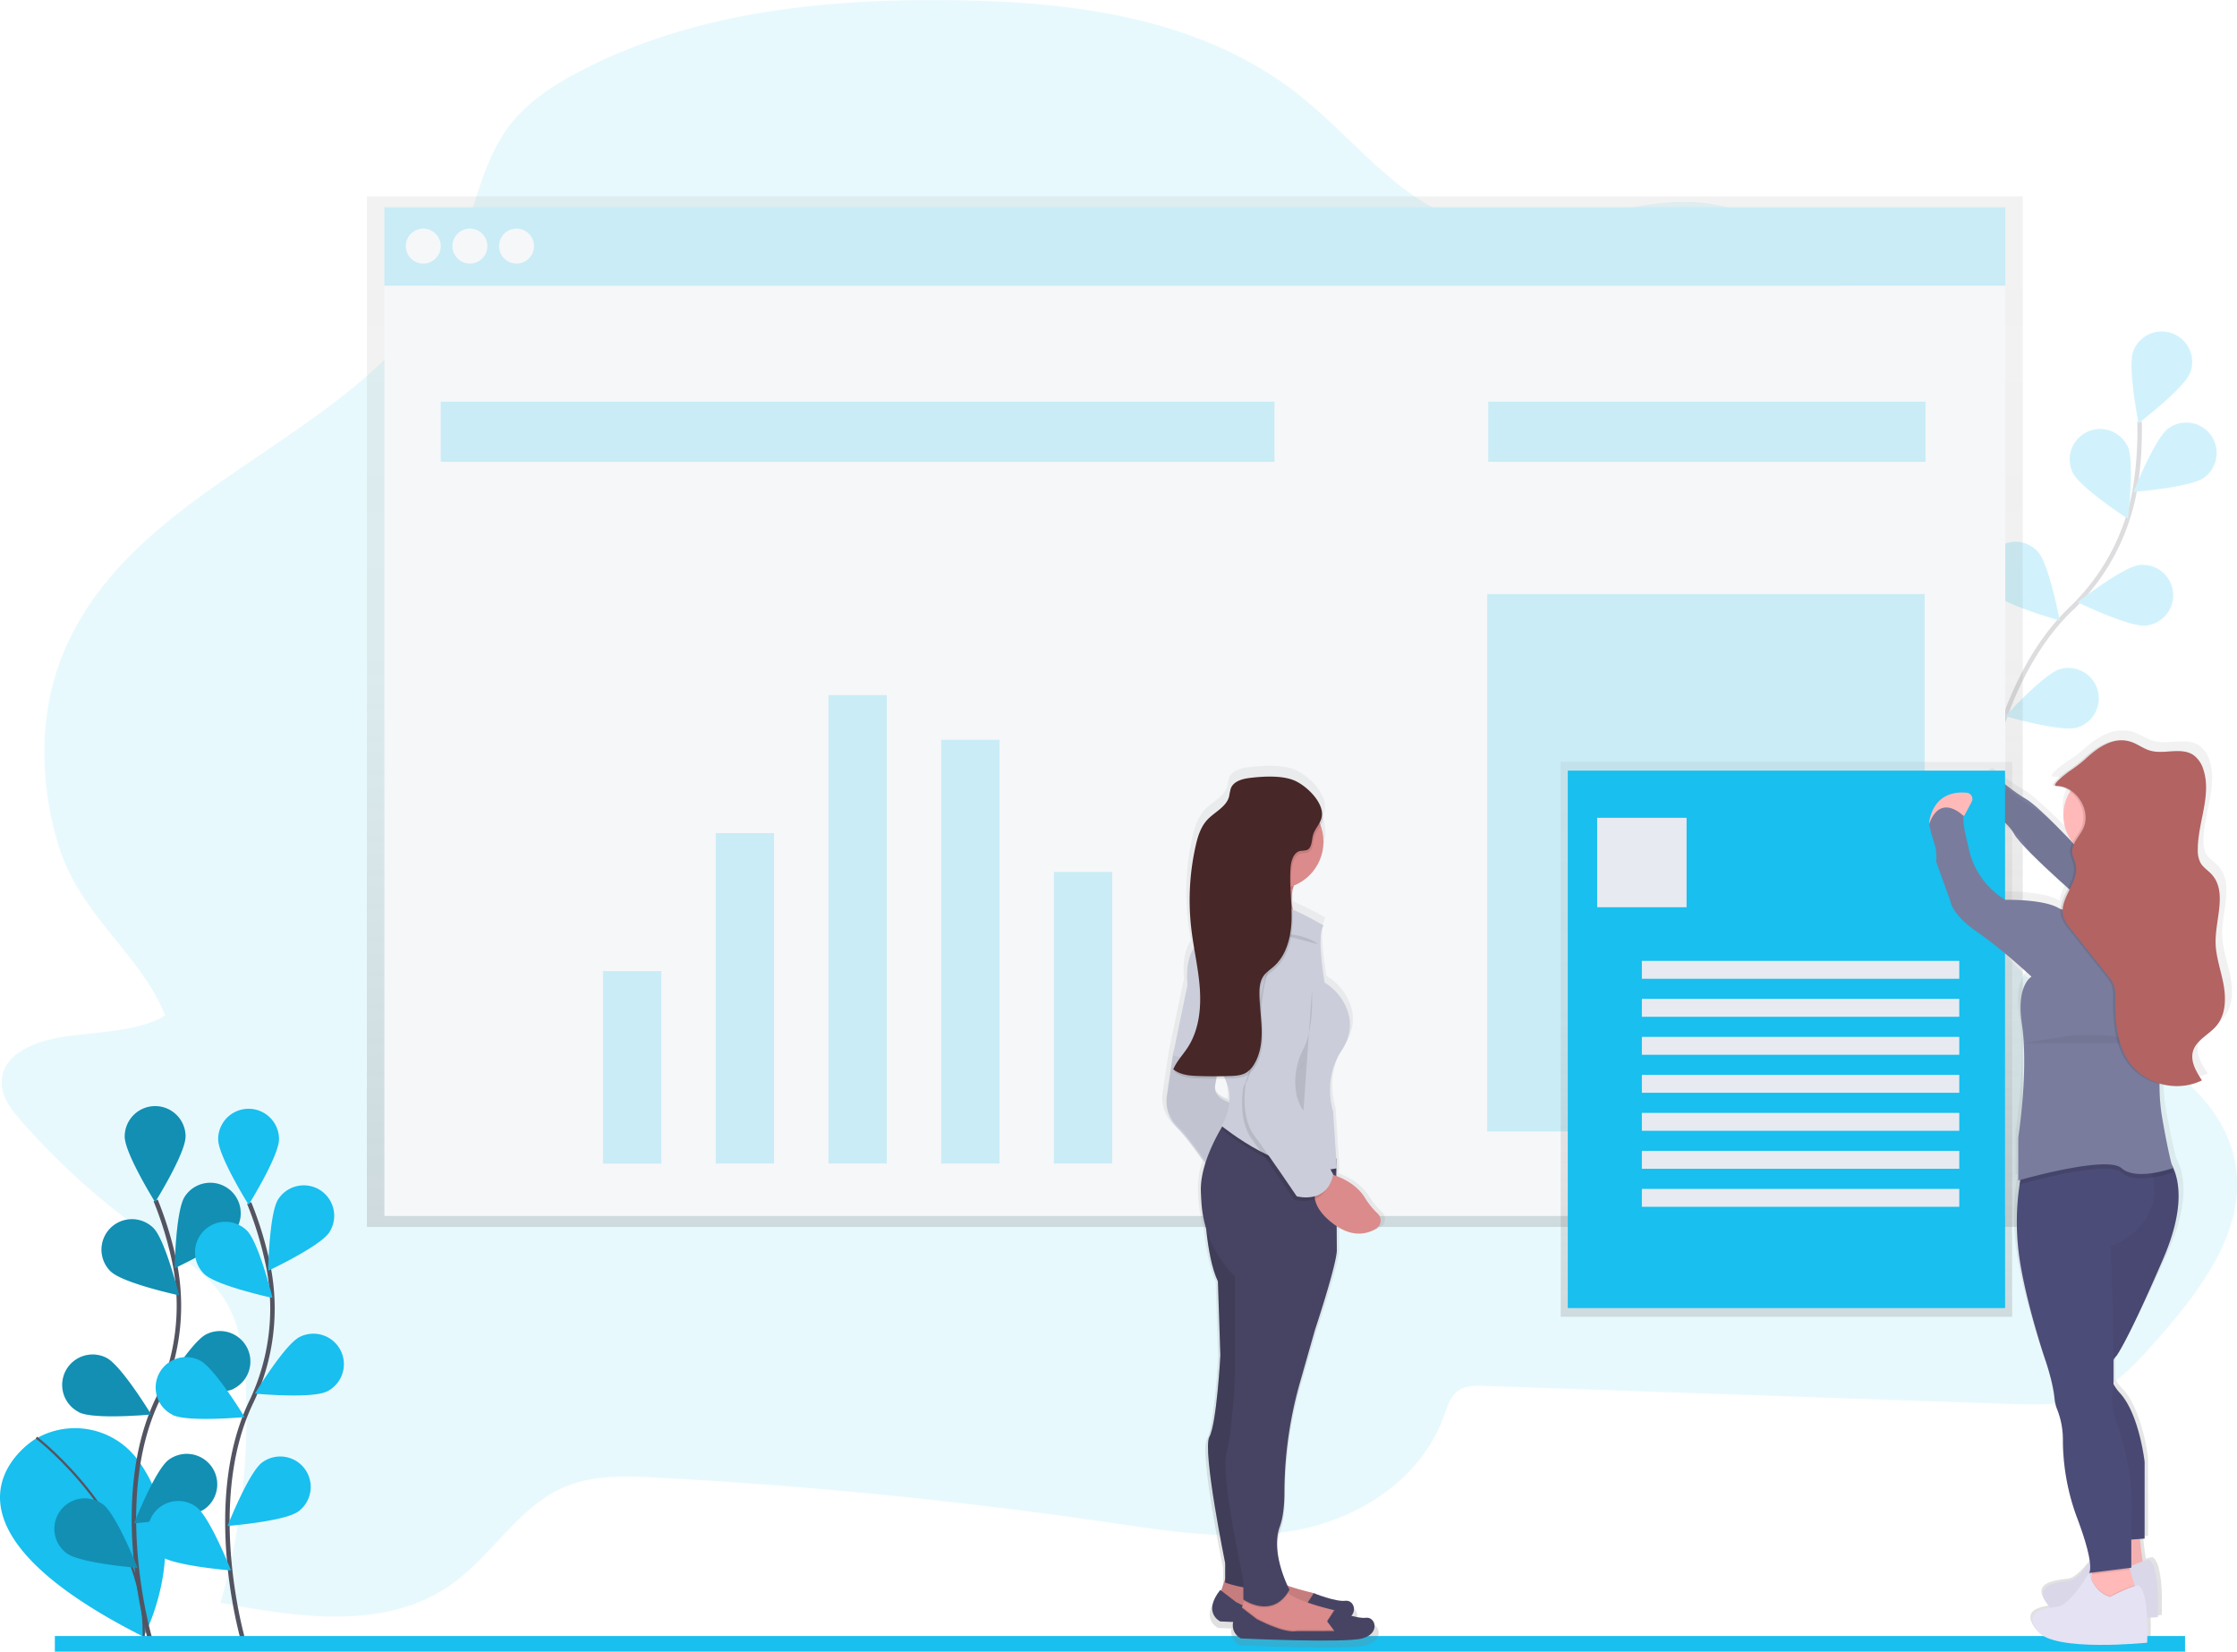 <svg xmlns="http://www.w3.org/2000/svg" width="1000.79" height="738.83" xmlns:xlink="http://www.w3.org/1999/xlink"><defs><linearGradient id="a" x1="534.54" x2="534.54" y1="548.83" y2="87.83" gradientUnits="userSpaceOnUse"><stop offset="0" stop-color="#808080" stop-opacity=".25"/><stop offset=".54" stop-color="#808080" stop-opacity=".12"/><stop offset="1" stop-color="#808080" stop-opacity=".1"/></linearGradient><linearGradient id="b" x1="1028.82" x2="1028.82" y1="815.41" y2="407.41" xlink:href="#a"/><linearGradient id="c" x1="799.21" x2="799.21" y1="589.03" y2="340.83" xlink:href="#a"/><linearGradient id="d" x1="2225.35" x2="2225.35" y1="817.55" y2="423.13" gradientTransform="translate(-1556)" xlink:href="#a"/></defs><title>roganize resume</title><path fill="#18bfef" d="M27.66 463.9c-12 1.94-27.05 7.52-26.9 20.5.06 6.57 4.43 12.18 8.68 17a323 323 0 0 0 61.33 54.16c10.82 7.33 22.45 14.34 29.64 25.67s9 25.75 9.58 39.47a303.38 303.38 0 0 1-11.34 96.25c35.23 6.7 74.52 12.6 103.88-8.6 17.58-12.7 29.47-33.95 49.06-42.75 13.08-5.88 27.9-5.36 42.15-4.6q101.25 5.32 202 20c28.13 4.1 56.8 8.73 84.63 3.43s55.2-22.6 65.47-50.62c1.58-4.3 3-9.13 6.54-11.73 3.2-2.32 7.4-2.27 11.28-2.13l235.08 8.08c12.88.44 26.2.8 38-4.5 11.43-5.13 20.22-15 28.68-24.67 19.36-22.06 40.17-49.2 34.48-79.14-4.55-24-24.9-40.76-45.06-52.5s-42.42-21.35-57.24-40.12c-22.55-28.57-21.66-69.46-23.06-106.53a591.77 591.77 0 0 0-12.35-99.83c-6.1-28.9-14.62-57.82-30.53-82.22s-40.24-43.94-67.76-47.52c-35.94-4.68-72.07 17.74-107.23 8.22-29.7-8-50.14-36.43-74.75-56.13-43.7-35-101.07-42.33-155.3-43-57.5-.73-116.52 5.1-167.77 32.1-11.74 6.17-23.22 13.65-31.35 24.57C215.02 73.5 212 96 203.85 115.57 171 194.4 64.15 211.4 29.48 289.4c-12.3 27.68-12.2 59.95-3.22 89 9.65 31.28 36.8 48.55 47.58 75.8-11.6 7.47-32.13 7.4-46.18 9.7z" opacity=".1"/><g opacity=".2"><path fill="none" stroke="#535461" stroke-width="2" stroke-miterlimit="10" d="M885.55 370.92s4.8-63.77 40.84-98.42a96.9 96.9 0 0 0 28.82-54.1 163 163 0 0 0 2-29.72"/><path fill="#18bfef" d="M979.84 166.7c-2.66 7-23.1 22.62-23.1 22.62s-5-25.2-2.36-32.24a13.6 13.6 0 1 1 25.47 9.63zM986.16 213.62c-6.05 4.46-31.68 6.42-31.68 6.42s9.5-23.9 15.54-28.35a13.6 13.6 0 1 1 16.14 21.9zM960.07 279.84c-7.48.8-30.6-10.45-30.6-10.45s20.26-15.84 27.73-16.64a13.6 13.6 0 1 1 2.87 27.08zM929.05 325.5c-7.24 2-31.92-5.13-31.92-5.13s17.28-19 24.52-21.07a13.6 13.6 0 1 1 7.4 26.2zM927.23 211.3c3.2 6.8 24.77 20.77 24.77 20.77s3.07-25.52-.12-32.33a13.6 13.6 0 1 0-24.65 11.56zM891.62 265.16c5.08 5.54 29.85 12.4 29.85 12.4s-4.7-25.26-9.8-30.8a13.6 13.6 0 0 0-20.06 18.4zM864.2 322.25c4.07 6.32 27.33 17.27 27.33 17.27s-.37-25.7-4.44-32a13.6 13.6 0 0 0-22.9 14.75z"/></g><path fill="url(#a)" d="M164.14 87.83v461h740.8v-461h-740.8z"/><path fill="#f6f7f9" d="M171.97 92.7h725.15v35.2H171.97z"/><path fill="#18bfef" d="M171.97 92.7h725.15v35.2H171.97z" opacity=".2"/><path fill="#f6f7f9" d="M171.97 127.9h725.15v416.06H171.97z"/><circle cx="189.36" cy="110.09" r="7.83" fill="#f6f7f9"/><circle cx="210.22" cy="110.09" r="7.83" fill="#f6f7f9"/><circle cx="231.09" cy="110.09" r="7.83" fill="#f6f7f9"/><path fill="#18bfef" d="M197.18 179.65h373v26.95h-373zM665.83 179.65h195.63v26.95H665.83z" opacity=".2"/><g fill="#18bfef" opacity=".2"><path d="M269.78 434.4h26.08v86.1h-26.08zM320.2 372.67h26.1v147.8h-26.1zM370.64 310.94h26.08v209.54h-26.08zM421.07 330.94h26.08V520.5h-26.08zM471.5 390.06h26.08v130.42H471.5z"/></g><path fill="#18bfef" d="M665.4 265.73h195.63v240.4H665.4z" opacity=".2"/><path fill="url(#b)" d="M1097.45 517.4c-1.25-6.37-3.65-12.6-3.7-19.07-.1-10.52 5.5-22.74-1.86-30.5-1.7-1.78-3.94-3.1-5.2-5.17a11.36 11.36 0 0 1-1.3-5.82c-.1-12.27 6.65-24.73 2.6-36.36a12.36 12.36 0 0 0-4.64-6.47c-2.34-1.5-5-1.8-7.87-1.75-2.6 0-5.33.3-8 .34a17.3 17.3 0 0 1-4.5-.6c-3.1-.88-5.73-2.9-8.8-3.9a14.38 14.38 0 0 0-5-.7c-6.72-.22-12.86 4.25-17.64 8.58a65.86 65.86 0 0 1-7.55 5.5c.4-.3-9.32 6.4-5.66 6.46a12.74 12.74 0 0 1 7.24 2.52 19.56 19.56 0 0 0 1 22.68c-1.6-1.56-3.35-3.27-5.15-5-5.36-5.27-12.85-12.34-16.37-14.27-5.8-3.1-14.06-9.87-14.06-9.87s-10.75 6-7.44 14.33a33.45 33.45 0 0 1 4.6 1.8 8.63 8.63 0 0 0 .64 3.24 35.6 35.6 0 0 1 9.55 4.68 16.28 16.28 0 0 1 .92 1.43c1.43 2.5 5.88 7.05 11.32 12.1 3.8 3.84 8.84 8.42 13.85 12.83-1.5 3-3.1 6-3.38 9a11.1 11.1 0 0 1-1.13-.5c-7.44-4-24.8-3.6-24.8-3.6s-14.47-7.55-17.36-24.66c0 0-2.9-10.35-2.07-13.13h-.04l.37-.07 3.47-6.3a2.78 2.78 0 0 0-2.28-4.07c-16.92-1.52-17.72 14-17.72 14h.15l-.05.13c2.07 9.94 3.72 9.14 3.3 17.1l6.62 17.5s.4 6 12.4 13.94 25.63 20.3 25.63 20.3-7.23 3.78-4.55 21.1c3.28 21.15-1.65 51.33-1.65 51.33v19.5l.92-.25c-.12.65-.23 1.34-.35 2.1a109.8 109.8 0 0 0-.57 29.6c2.48 20.7 12.4 49 12.4 49s3.72 9.95 4.55 17.9a16.5 16.5 0 0 0 1.06 4.6 36.17 36.17 0 0 1 2.9 13.82 97.24 97.24 0 0 0 6.37 34.9c4.2 10.65 5.75 16.9 6.2 20.53-3 3.88-6.85 8.1-9.92 8.53-5.78.8-16.94 1.6-9.5 11.14a6.8 6.8 0 0 0 .86.9c-5.65.9-11.86 2.9-5.82 10.64 7.44 9.55 51.25 5.17 51.25 5.17s.27-5.3 0-11.14c3.06-.2 5-.4 5-.4s1.23-23.07-4.14-25.86a11.6 11.6 0 0 0-2.9.7c-.58-3.2-1-7.16-1.3-10.1l2.13-.15v-.17h.12v-34.78s-2.48-21.5-11.57-31a19.32 19.32 0 0 1-3-4l-.12-.25c.06-2.72.06-6.4 0-10.6l.13-.23c.16-.26.32-.5.47-.7a8.7 8.7 0 0 1 .68-.8l.14-.17s5-6 21.9-43.78c10.34-23.06 7.6-36 3.9-42.67-.77-3-2.4-9.72-4.44-21.23a83.23 83.23 0 0 1-1.2-14.8 29.74 29.74 0 0 0 7.85.9 26.62 26.62 0 0 0 12-2.57c-2.7-3.94-5.52-8.56-4.16-13.1 1.53-5.15 7.63-7.52 11.15-11.68 4.24-5.03 4.35-12.2 3.1-18.58z" transform="translate(-99.6 -80.59)"/><path fill="#797c9c" d="M893.1 347.66s-10.25 5.92-7.1 14.2c0 0 10.67 3.17 15 11.06s37.9 36.3 37.9 36.3L963.4 397s-8.5-11.36-35.43-19.3c0 0-15.87-17-21.4-20.17s-13.46-9.87-13.46-9.87z"/><path d="M898.1 352.66s-10.25 5.92-7.1 14.2c0 0 10.67 3.17 15 11.06s37.9 36.3 37.9 36.3L968.4 402s-8.5-11.36-35.43-19.3c0 0-15.87-17-21.4-20.17s-13.46-9.87-13.46-9.87z" opacity=".05"/><path fill="#18bfef" d="M15.62 643.82s-57.66 34.8 48.63 88.35c0 0 23.42-43.48-2.47-78.93a34.9 34.9 0 0 0-45.3-9.92z"/><path fill="none" stroke="#535461" stroke-miterlimit="10" d="M16.28 643.08s49.35 37.75 48 89.08"/><path fill="none" stroke="#535461" stroke-width="2" stroke-miterlimit="10" d="M67.04 732.8s-18.07-61.4 3.36-106.5a96.9 96.9 0 0 0 7.84-60.8 163 163 0 0 0-8.6-28.52"/><path fill="#18bfef" d="M83 508.4c0 7.53-13.6 29.33-13.6 29.33s-13.6-21.8-13.6-29.32a13.6 13.6 0 1 1 27.22 0zM105.5 550.1c-4.08 6.3-27.35 17.2-27.35 17.2s.42-25.7 4.5-32a13.6 13.6 0 1 1 22.86 14.8zM104.53 621.25c-6.7 3.4-32.3 1-32.3 1s13.33-22 20.04-25.36a13.6 13.6 0 0 1 12.26 24.3zM91.66 674.93c-6 4.47-31.67 6.5-31.67 6.5s9.42-23.92 15.47-28.4a13.6 13.6 0 1 1 16.2 21.9zM49.57 568.76c5.4 5.24 30.52 10.67 30.52 10.67s-6.16-25-11.56-30.2a13.6 13.6 0 1 0-19 19.53zM35.3 631.73c6.72 3.4 32.32 1 32.32 1s-13.34-22-20.05-25.36a13.6 13.6 0 0 0-12.26 24.3zM29.86 694.83c6 4.47 31.67 6.5 31.67 6.5s-9.43-23.92-15.48-28.4a13.6 13.6 0 1 0-16.2 21.9z"/><path d="M83 508.4c0 7.53-13.6 29.33-13.6 29.33s-13.6-21.8-13.6-29.32a13.6 13.6 0 1 1 27.22 0zM105.5 550.1c-4.08 6.3-27.35 17.2-27.35 17.2s.42-25.7 4.5-32a13.6 13.6 0 1 1 22.86 14.8zM104.53 621.25c-6.7 3.4-32.3 1-32.3 1s13.33-22 20.04-25.36a13.6 13.6 0 0 1 12.26 24.3zM91.66 674.93c-6 4.47-31.67 6.5-31.67 6.5s9.42-23.92 15.47-28.4a13.6 13.6 0 1 1 16.2 21.9zM49.57 568.76c5.4 5.24 30.52 10.67 30.52 10.67s-6.16-25-11.56-30.2a13.6 13.6 0 1 0-19 19.53zM35.3 631.73c6.72 3.4 32.32 1 32.32 1s-13.34-22-20.05-25.36a13.6 13.6 0 0 0-12.26 24.3zM29.86 694.83c6 4.47 31.67 6.5 31.67 6.5s-9.43-23.92-15.48-28.4a13.6 13.6 0 1 0-16.2 21.9z" opacity=".25"/><path fill="none" stroke="#535461" stroke-width="2" stroke-miterlimit="10" d="M108.85 733.97s-18.07-61.35 3.4-106.5a96.9 96.9 0 0 0 7.83-60.8 163 163 0 0 0-8.6-28.52"/><path fill="#18bfef" d="M124.82 509.6c0 7.53-13.6 29.33-13.6 29.33S97.6 517.13 97.6 509.6a13.6 13.6 0 0 1 27.23 0zM147.33 551.25c-4.1 6.3-27.36 17.2-27.36 17.2s.42-25.7 4.5-32a13.6 13.6 0 0 1 22.86 14.8zM146.34 622.4c-6.7 3.4-32.3 1-32.3 1s13.33-22 20.04-25.35a13.6 13.6 0 1 1 12.26 24.36zM133.47 676.1c-6 4.47-31.67 6.5-31.67 6.5s9.43-23.92 15.48-28.4a13.6 13.6 0 1 1 16.2 21.9zM91.4 569.92c5.4 5.24 30.52 10.67 30.52 10.67s-6.15-25-11.55-30.2a13.6 13.6 0 1 0-19 19.52zM77.12 632.9c6.7 3.38 32.3 1 32.3 1s-13.33-22-20.04-25.37a13.6 13.6 0 1 0-12.26 24.3zM71.67 696c6 4.47 31.67 6.5 31.67 6.5s-9.43-23.92-15.48-28.4a13.6 13.6 0 0 0-16.2 21.9zM24.54 731.83h953v7h-953z"/><path fill="url(#c)" d="M698.23 340.83H900.2v248.2H698.23z"/><path fill="#18bfef" d="M701.4 344.73h195.63v240.4H701.4z"/><path fill="#e8eaf1" d="M714.54 365.83h40v40h-40zM734.54 429.83h142v8h-142zM734.54 446.83h142v8h-142zM734.54 463.83h142v8h-142zM734.54 480.83h142v8h-142zM734.54 497.83h142v8h-142zM734.54 514.83h142v8h-142zM734.54 531.83h142v8h-142z"/><path fill="#ffb9b9" d="M957.05 684.3s1.18 17.36 3.16 19.34-17.75 3.16-17.75 3.16l2.76-22.5z"/><path d="M957.05 684.3s1.18 17.36 3.16 19.34-17.75 3.16-17.75 3.16l2.76-22.5z" opacity=".05"/><path fill="#e4e2f3" d="M961.4 697.72s-2.76 0-12.63 5.13c0 0-6.7-1.18-9.47-10.66 0 0-8.3 14.2-13.8 15s-16.2 1.57-9.1 11.04 48.95 5.13 48.95 5.13 1.17-22.9-3.95-25.65z"/><path d="M961.4 697.72s-2.76 0-12.63 5.13c0 0-6.7-1.18-9.47-10.66 0 0-8.3 14.2-13.8 15s-16.2 1.57-9.1 11.04 48.95 5.13 48.95 5.13 1.17-22.9-3.95-25.65z" opacity=".05"/><path fill="#ffb9b9" d="M955.47 711.14l-2.76 7.5-18.14-5.13 1-7.43.25-1.8.7-5s15.4-3.95 15.4-2a30.62 30.62 0 0 0 1 4.8c.62 2.44 1.4 5.2 2 7 .33 1.28.57 2.07.57 2.07z"/><path fill="#4c4c78" d="M945.56 608.2a10.8 10.8 0 0 0 0 11 19.12 19.12 0 0 0 2.84 3.94c8.68 9.47 11.05 30.78 11.05 30.78v34.33l-5.92.45-9.47.73-14.2-58.4s-8.3-42.63-4.35-50.13 7.5-54.46 7.5-54.46l3.3-3.4 7.76-8.04h22.5a15.13 15.13 0 0 1 4.38 4.9c3.78 6.24 7.17 19.24-3.2 43.24-16.17 37.5-20.9 43.4-20.9 43.4a9.1 9.1 0 0 0-1.28 1.67z"/><path d="M945.7 608.04a10.8 10.8 0 0 0 0 11 19.12 19.12 0 0 0 2.83 3.93c8.68 9.47 11.05 30.78 11.05 30.78v34.33l-5.92.45-9.47.73-14.22-58.4s-8.3-42.63-4.34-50.13 7.5-54.46 7.5-54.46l3.28-3.4 7.77-8.04h22.5a15.13 15.13 0 0 1 4.37 4.9c3.78 6.24 7.17 19.24-3.2 43.24-16.17 37.5-20.9 43.4-20.9 43.4a9.1 9.1 0 0 0-1.28 1.67z" opacity=".05"/><path d="M952.93 702.13l-17.1 2.14.7-5s15.4-3.95 15.4-2a30.62 30.62 0 0 0 1 4.86z" opacity=".1"/><path fill="#4c4c78" d="M944.4 557.62s1 31.07 1.14 50.6c0 4.4 0 8.23 0 11a24.33 24.33 0 0 1-.32 4.32c-1.18 3.55 1.18 11.44 1.18 11.44a113.9 113.9 0 0 1 7.1 48.94v17.36l-18.94 2.37s3.16-2.37-5.53-25.26a99.76 99.76 0 0 1-6.1-34.63 37.05 37.05 0 0 0-2.76-13.7 16.9 16.9 0 0 1-1-4.56c-.8-7.88-4.34-17.75-4.34-17.75s-9.47-28-11.84-48.54a113 113 0 0 1 .54-29.35 73.27 73.27 0 0 1 1.42-7.34s38.58-24.27 53.15-7.5a19 19 0 0 1 3.3 5.54 36.47 36.47 0 0 1 1.86 6.15c4.53 22.24-18.86 30.92-18.86 30.92z"/><circle cx="943.23" cy="364.64" r="20.13" fill="#ffb9b9"/><path fill="#ffb9b9" d="M932.18 377.26s8.3 23.28 0 35.52 26.44 8.3 26.44 8.3l13.42-16.2s-15.8 0-16.58-27.62-23.28 0-23.28 0z"/><path d="M972.04 524.47a51.8 51.8 0 0 1-8.8 2.2c-4.9.76-10.7.8-14.1-2.2-2-1.77-7-2-12.9-1.42-12.53 1.2-29.48 5.87-32.72 6.8a73.27 73.27 0 0 1 1.42-7.35s38.58-24.28 53.15-7.5h8.4a15.13 15.13 0 0 1 4.4 4.9c.72 3.13 1.14 4.57 1.14 4.57zM955.47 711.14l-2.76 7.5-18.14-5.13 1-7.43c3.12 6.9 8.44 7.84 8.44 7.84a64.37 64.37 0 0 1 10.86-4.75c.37 1.2.6 2 .6 2z" opacity=".1"/><path fill="#e4e2f3" d="M956.65 709.17s-2.76 0-12.63 5.13c0 0-6.7-1.18-9.47-10.66 0 0-8.3 14.2-13.8 15s-16.2 1.58-9.1 11.05 48.95 5.12 48.95 5.12 1.18-22.9-3.95-25.65z"/><path fill="#ffb9b9" d="M863.02 368.5s.77-15.38 16.92-13.88a2.76 2.76 0 0 1 2.18 4l-3.3 6.23z"/><path fill="#797c9c" d="M956.26 409.62s-19.34-3.16-24.47-7.1c0 0-3.96 7.5-11.06 3.55s-23.68-3.55-23.68-3.55a35.8 35.8 0 0 1-16.58-24.47s-2.76-10.26-2-13c0 0-10.26-10.66-15.4 3.55 2 9.87 3.56 9.08 3.17 17l6.3 17.36s.4 5.92 11.85 13.8 24.47 20.14 24.47 20.14-6.9 3.75-4.34 20.92c3.14 21-1.58 50.9-1.58 50.9v19.35s39.47-11.44 46.17-5.53 22.9 0 22.9 0-2-6.7-4.75-22.9.4-32 .4-32 10.25-27.22 15-38.27-3.56-26-11.85-31.57-11.37-2.2-11.37-2.2 14.57 10.47-3.2 14.02z"/><path d="M905.55 466.63s3.15-.76 18.93-3.13 43.4 3.16 43.4 3.16" opacity=".05"/><path d="M919.2 351.6c9 .2 15.65 11.3 11.66 19.3-1.75 3.52-5.14 6.62-4.8 10.53.17 1.78 1.12 3.4 1.53 5.13 1.88 8-7.7 15.5-5.5 23.4a16.9 16.9 0 0 0 3.42 5.72l16.62 20.94a15.73 15.73 0 0 1 2.48 3.84 16.2 16.2 0 0 1 .72 6.15c-.08 10 .57 20.74 6.47 28.85 7.1 9.74 21.55 13.24 32.3 7.8-2.58-3.9-5.27-8.48-4-13 1.47-5.1 7.3-7.46 10.65-11.58 4.06-5 4.16-12.1 3-18.4s-3.5-12.5-3.54-18.9c-.07-10.44 5.27-22.56-1.76-30.26-1.6-1.75-3.75-3.05-4.95-5.1a11.63 11.63 0 0 1-1.25-5.8c-.1-12.15 6.34-24.52 2.47-36.05a12.25 12.25 0 0 0-4.43-6.42c-5.5-3.7-13.1-.1-19.43-2-3-.87-5.47-2.9-8.4-3.88-7.9-2.67-15.2 2.7-20.67 7.83a63 63 0 0 1-7.2 5.44c.38-.2-8.9 6.4-5.4 6.48z" opacity=".1"/><path fill="#b36362" d="M920.2 351.6c9 .2 15.65 11.3 11.66 19.3-1.75 3.52-5.14 6.62-4.8 10.53.17 1.78 1.12 3.4 1.53 5.13 1.88 8-7.7 15.5-5.5 23.4a16.9 16.9 0 0 0 3.42 5.72l16.62 20.94a15.73 15.73 0 0 1 2.48 3.84 16.2 16.2 0 0 1 .72 6.15c-.08 10 .57 20.74 6.47 28.85 7.1 9.74 21.55 13.24 32.3 7.8-2.58-3.9-5.27-8.48-4-13 1.47-5.1 7.3-7.46 10.65-11.58 4.06-5 4.16-12.1 3-18.4s-3.5-12.5-3.54-18.9c-.07-10.44 5.27-22.56-1.76-30.26-1.6-1.75-3.75-3.05-4.95-5.1a11.63 11.63 0 0 1-1.25-5.8c-.1-12.15 6.34-24.52 2.47-36.05a12.25 12.25 0 0 0-4.43-6.42c-5.5-3.7-13.1-.1-19.43-2-3-.87-5.47-2.9-8.4-3.88-7.9-2.67-15.2 2.7-20.67 7.83a63 63 0 0 1-7.2 5.44c.38-.2-8.9 6.4-5.4 6.48z"/><path fill="url(#d)" d="M717.68 622.54a34.68 34.68 0 0 1-5.9-7.25c-3.47-5.45-9.26-8.38-13.23-9.84v-1.77h.24l-.12-1.65h.1l-.27-4.34-1.4-21.67S692 561.5 701 548.2s.56-26.06-7.9-31.05c0 0-4-21.07-.56-26.06a145.27 145.27 0 0 0-14.2-7.24q-.1-.4-.2-.8c-.1-2-.22-3.93-.33-5.9a21.54 21.54 0 0 1 .57-3c.1-.4.23-.82.36-1.25a21.63 21.63 0 0 0 13.8-20.05 21.24 21.24 0 0 0-1.33-7.44 9.48 9.48 0 0 0 1-2.35 9.63 9.63 0 0 0-1.34-6.92c-2.24-5-7.9-9.57-12-11.24-5.87-2.4-14.7-1.84-20.82-1.1-3.43.4-7.35 1.56-8.6 4.73a32.85 32.85 0 0 0-.77 3.65c-1.28 4.84-6.83 7.1-10.26 10.8-3 3.27-4.35 7.7-5.33 12a110.8 110.8 0 0 0-2 37.67c.35 2.9.8 5.78 1.3 8.66-2.06 2.9-3.92 8-3.07 17l-6.77 32.17-2.82 18.85a16.48 16.48 0 0 0 5.1 14.42c4.3 4.24 9.55 11.4 12.78 16.06a38.24 38.24 0 0 0-2.06 12.78c.07 2 .18 3.9.32 5.7a50.84 50.84 0 0 0 2.16 11.3c.8 7.75 2.36 17.65 5.42 24l1.13 33.83s-1.7 31.06-5.08 37.16 7.34 57.67 7.34 57.67v7.2l-1.8 5.3-.45-.35c-8.47 10.54 0 14.42 0 14.42s2.3.1 6 .25a6.8 6.8 0 0 0 3.6 7.5s48 2.23 56.47 0 6.2-10 1.7-9.42a20.65 20.65 0 0 1-6.77-.9c2.64-3.08.53-7.27-2.83-6.86-4.52.55-14.68-3.47-14.68-3.47v.07a7.63 7.63 0 0 0-1-.3 113.24 113.24 0 0 1-11.17-3.15c-2.18-4.67-7.2-17.23-3.6-27 1.63-4.4 2.16-10.26 2.16-15.94a182.08 182.08 0 0 1 7.43-50.58l6.77-23.27s9.6-28.28 10.16-36l-.1-11.32c7.95 5.12 14.25 3.57 18.28 1.2a4.35 4.35 0 0 0 .7-7.06zm-75.35-58.82c.2-.8.35-1.7.5-2.63q2 0 4 0a20.6 20.6 0 0 1 2 10.9c-3.07-1-7.65-3.38-6.5-8.28z" transform="translate(-99.6 -80.59)"/><path fill="#db8b8b" d="M548.1 706.26l-2.17 6.52 7.06 7.06 23.35 5.43 16.84-1.63-1.1-6a7.2 7.2 0 0 0-5.35-5.26c-6.92-1.63-20.12-5.33-22.9-10.5z"/><path d="M548.1 706.26l-2.17 6.52 7.06 7.06 23.35 5.43 16.84-1.63-1.1-6a7.2 7.2 0 0 0-5.35-5.26c-6.92-1.63-20.12-5.33-22.9-10.5z" opacity=".1"/><path fill="#474463" d="M587.76 722.02l-3.26-4.35 3.26-5s9.78 3.95 14.12 3.4 6.52 7.06-1.63 9.24-54.33 0-54.33 0-8.15-3.8 0-14.1l7.06 5.42s12 6.52 17.93 5.43z"/><path fill="#db8b8b" d="M602.4 731.25l-16.84 1.63-23.34-5.47-7.06-7 .58-1.72.8-2.42.8-2.37 15.75-4.36a9.76 9.76 0 0 0 3.18 3.2c5.12 3.5 14.3 6 19.7 7.3a5.65 5.65 0 0 1 .67.2 7.18 7.18 0 0 1 4.68 5.05z"/><path d="M602.4 731.25l-16.84 1.63-23.34-5.47-7.06-7 .58-1.72 6.5 5s12 6.52 17.92 5.43H597l-3.26-4.34 2.93-4.52a7.18 7.18 0 0 1 4.68 5.06z" opacity=".1"/><path fill="#474463" d="M597 729.62l-3.27-4.35 3.26-5s9.77 3.95 14.1 3.4 6.53 7.06-1.62 9.24-54.33 0-54.33 0-8.15-3.8 0-14.1l7.06 5.42s12 6.52 17.94 5.43z"/><path fill="#db8b8b" d="M583.4 414.53s-26.08 2.72-22.27-8.15a19.56 19.56 0 0 0 .8-9.6 26.6 26.6 0 0 0-4.6-11.04l24.44 3.8a30.62 30.62 0 0 0-3.3 7.85c-2.92 11.52 4.93 17.13 4.93 17.13z"/><path fill="#474463" d="M538.86 538.4s.54 23.37 6 34.78l1.1 33.14s-1.64 30.42-4.9 36.4 7.06 56.5 7.06 56.5v8.7s17.36 6.5 22.28-1.1l-4.9-64.66 2.18-89.64z"/><path d="M538.86 538.4s.54 23.37 6 34.78l1.1 33.14s-1.64 30.42-4.9 36.4 7.06 56.5 7.06 56.5v8.7s17.36 6.5 22.28-1.1l-4.9-64.66 2.18-89.64z" opacity=".1"/><path fill="#cbcdda" d="M528 463.4l-3.26 8.7-2.72 18.47a16.34 16.34 0 0 0 4.9 14.12c6.5 6.5 15.2 20.1 15.2 20.1l10.32-31s-10.32-1.64-8.7-8.7 1.1-20.1 1.1-20.1z"/><path d="M528 462.4l-3.26 8.7-2.72 18.47a16.34 16.34 0 0 0 4.9 14.12c6.5 6.5 15.2 20.1 15.2 20.1l10.32-31s-10.32-1.64-8.7-8.7 1.1-20.1 1.1-20.1z" opacity=".05"/><path d="M576.28 712.72c-7 11-17.8 4.75-19.74 3.5l.8-2.36 15.74-4.35a9.76 9.76 0 0 0 3.2 3.22z" opacity=".1"/><path fill="#474463" d="M598.08 559.58c-.54 7.6-9.78 35.3-9.78 35.3l-6.5 22.8a181.4 181.4 0 0 0-7.17 49.6c0 5.57-.5 11.3-2.08 15.62-4.35 12 4.35 28.25 4.35 28.25-7.6 13.58-20.64 4.35-20.64 4.35v-8.7s-10.32-47.25-7.6-56.5 3.8-34.22 3.8-34.22v-45.1a51.17 51.17 0 0 1-14.92-32.43c-.13-1.78-.23-3.65-.3-5.6-.44-12.25 7.94-26.62 11.2-31.74.8-1.23 1.3-1.92 1.3-1.92l48 19h.1v5.96z"/><path d="M581.78 389.54a30.62 30.62 0 0 0-3.3 7.85 21.26 21.26 0 0 1-16.54-.6 26.6 26.6 0 0 0-4.6-11.06z" opacity=".1"/><circle cx="570.91" cy="376.5" r="21.19" fill="#db8b8b"/><path d="M598.08 524.27h-.23c-22.78 4.68-51.38-19.06-51.38-19.06a28.16 28.16 0 0 0 2-4c.8-1.23 1.28-1.92 1.28-1.92l48 19 .12 1.9z" opacity=".1"/><path fill="#cbcdda" d="M592.1 413.98s-30.42-18.47-40.2-10.87l-13.58 17.4s-8.7 2.7-7.06 20.1l-6.52 31.5 19.56 4.9s11.4 10.86 2.17 26.6c0 0 28.8 23.9 51.6 19l-1.67-25.5s-4.9-14.12 3.8-27.16.54-25.53-7.6-30.42c.05 0-3.76-20.65-.5-25.54z"/><path fill="#db8b8b" d="M593.73 524.8s11.4 2.18 16.84 10.88a33.86 33.86 0 0 0 5.7 7.1 4.3 4.3 0 0 1-.68 6.87c-4.32 2.6-11.35 4.2-20.23-3.1-15.22-12.5-1.64-21.74-1.64-21.74z"/><path d="M576.9 424.3s-10.88-1.08-13.6 27.17-7.05 34.77-7.05 34.77-2.72 14.67 3.8 23.36 19 27.16 19 27.16 13.58 3.8 16.3-9.78l-16.84-31.5s-2.7-10.88 3.8-18.48 11.43-58.13-5.4-52.7z" opacity=".1"/><path fill="#cbcdda" d="M577.98 422.68s-10.87-1.1-13.58 27.16-7.06 34.77-7.06 34.77-2.72 14.68 3.8 23.37 19 27.16 19 27.16 13.58 3.8 16.3-9.78l-16.84-31.5s-2.7-10.87 3.8-18.44 11.42-58.16-5.42-52.72z"/><path d="M586.94 443.05s1.1 16.84-3.8 26.08-4.9 21.2 0 27.7M589.66 422.4s-4.35-4.34-16.84-4.88-17.93-4.35-17.93-4.35" opacity=".1"/><path d="M559.4 349.12c-3.3.4-7.07 1.54-8.26 4.64a32.7 32.7 0 0 0-.75 3.58c-1.24 4.75-6.58 7-9.88 10.58-2.9 3.2-4.2 7.53-5.14 11.76a110.48 110.48 0 0 0-1.9 36.9c1.05 9 3.22 17.9 3.82 26.94s-.5 18.57-5.45 26.17c-2.13 3.26-4.93 6.13-6.44 9.73 3.13 2.53 7.42 2.9 11.44 3q7 .24 14 0c2.45-.08 5-.24 7.13-1.48a11 11 0 0 0 3.74-4c2.68-4.54 3.36-10 3.24-15.25s-.95-10.5-1-15.76c-.05-2.87.17-5.9 1.82-8.26 1.2-1.7 3-2.84 4.55-4.2 5.83-5.16 7.82-13.43 8-21.2s-1.08-15.55-.42-23.3c.26-3 1.4-6.66 4.37-7.25a16.8 16.8 0 0 0 2.84-.36c2.38-.92 2.15-4.3 2.83-6.76.77-2.76 3.13-4.9 3.8-7.7 1.56-6.57-6.8-14.42-12.28-16.7-5.63-2.36-14.13-1.8-20.05-1.08z" opacity=".1"/><path fill="#472727" d="M558.9 348.03c-3.3.4-7.07 1.54-8.26 4.64a32.7 32.7 0 0 0-.75 3.58c-1.24 4.75-6.58 7-9.88 10.58-2.9 3.2-4.2 7.53-5.14 11.76a110.48 110.48 0 0 0-1.9 36.9c1.05 9 3.22 17.88 3.82 26.93s-.5 18.57-5.45 26.17c-2.13 3.27-4.93 6.14-6.44 9.74 3.13 2.53 7.42 2.9 11.44 3q7 .24 14 0c2.45-.08 5-.24 7.13-1.48a11 11 0 0 0 3.74-4c2.68-4.54 3.36-10 3.24-15.25s-.95-10.48-1-15.75c-.05-2.87.17-5.9 1.82-8.26 1.2-1.7 3-2.85 4.55-4.22 5.83-5.15 7.82-13.42 8-21.2s-1.08-15.54-.42-23.28c.26-3 1.4-6.67 4.37-7.26a16.8 16.8 0 0 0 2.84-.36c2.38-.92 2.15-4.3 2.83-6.76.77-2.77 3.13-4.9 3.8-7.7 1.56-6.58-6.8-14.43-12.28-16.72-5.67-2.35-14.17-1.8-20.05-1.07z"/></svg>